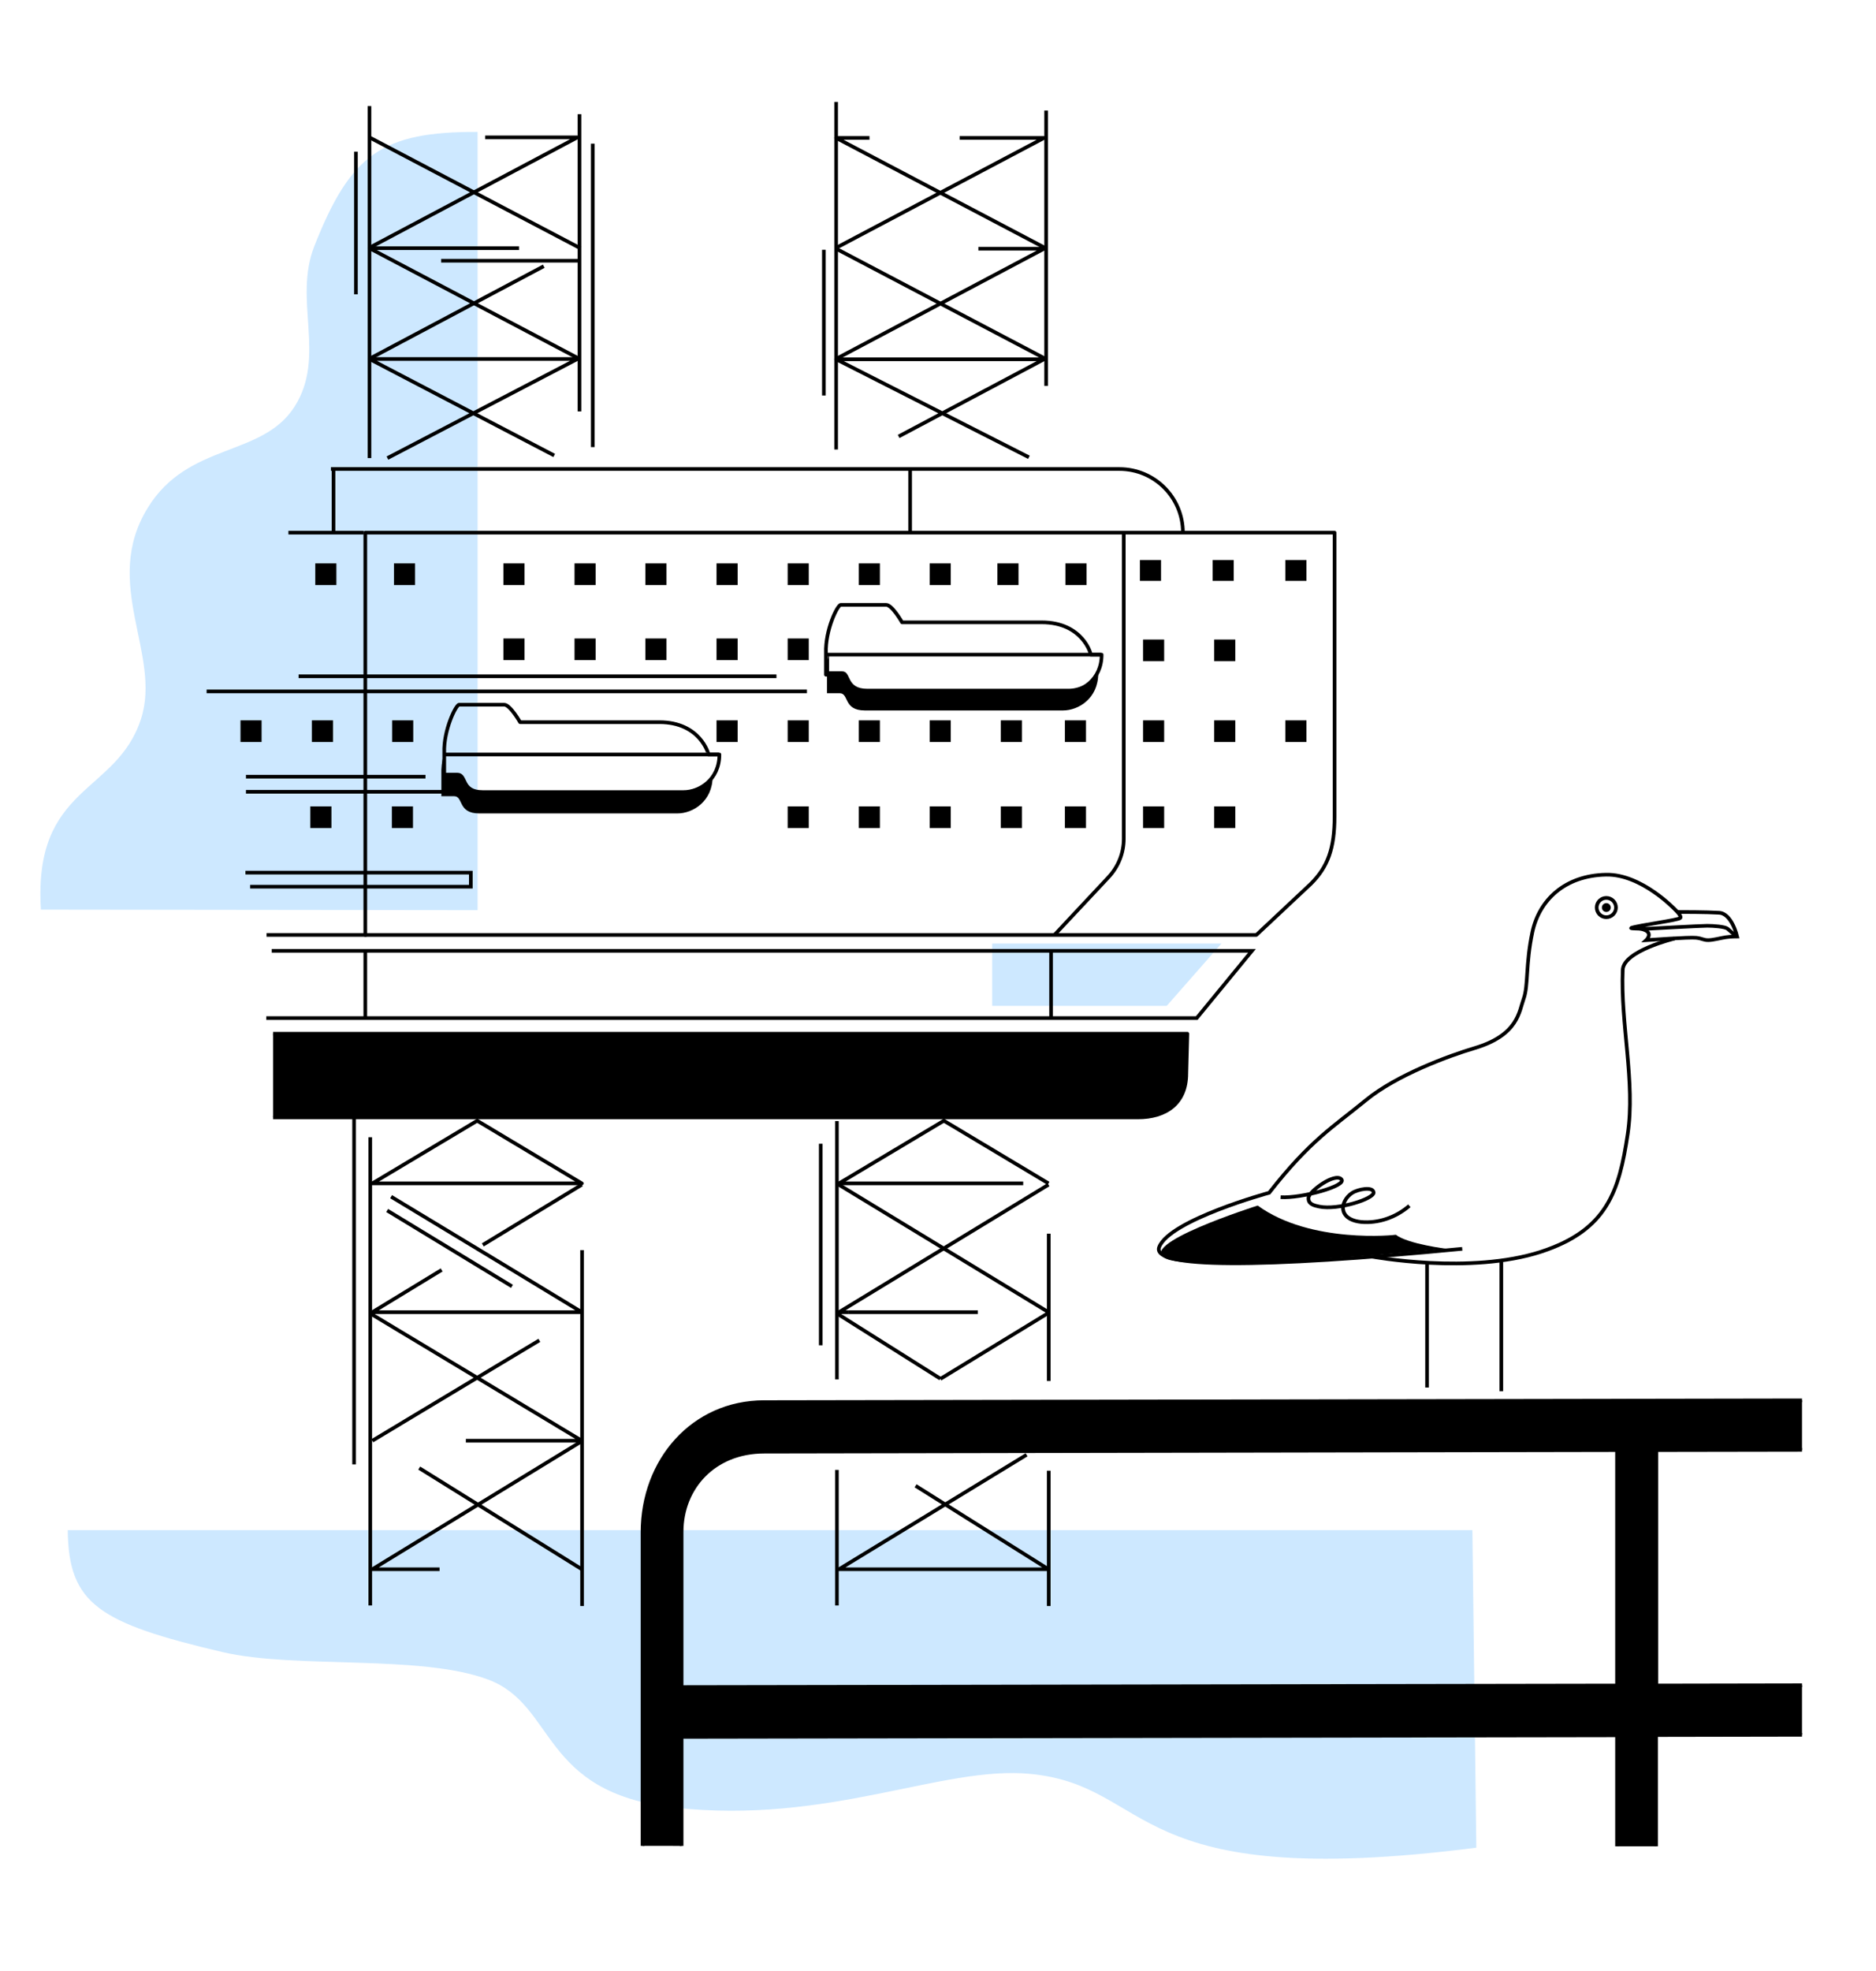 <?xml version="1.0" encoding="UTF-8"?> <svg xmlns="http://www.w3.org/2000/svg" xmlns:xlink="http://www.w3.org/1999/xlink" version="1.1" id="Layer_1" x="0px" y="0px" viewBox="0 0 720 756" style="enable-background:new 0 0 720 756;" xml:space="preserve"> <style type="text/css"> .st0{fill:#CDE8FF;} .st1{clip-path:url(#SVGID_00000065783099738512092930000008360681786545886895_);stroke:#000000;stroke-width:1.4;stroke-miterlimit:10;} .st2{fill:none;} .st3{fill:none;stroke:#000000;stroke-width:1.4;stroke-miterlimit:10;} .st4{fill:none;stroke:#000000;stroke-width:1.4;stroke-linejoin:round;stroke-miterlimit:10;} .st5{stroke:#000000;stroke-width:1.4;stroke-linejoin:round;stroke-miterlimit:10;} </style> <path class="st0" d="M15.7,348.9c-3-47.9,29-44.1,38.4-73.1c8.1-24.8-15.3-52,2.6-81c15.5-25.3,44-19.3,56.4-38.9 c12.2-19.3-0.6-40.6,7.5-61.4c14-35.5,26-44,62.7-43.9v298.5L15.7,348.9z"></path> <path class="st0" d="M566.6,708.7c-135,17.3-123.3-23.7-171.2-28.3c-33.8-3.3-77.3,19.6-136.8,12.9c-51.5-5.8-45-39.3-71.3-49.1 c-25.9-9.7-73.9-4-101.8-10.5c-47.7-11.2-59.2-18.5-59.5-46.8h539.1L566.6,708.7z"></path> <rect x="493.3" y="214.8" width="8.1" height="8"></rect> <rect x="465.4" y="214.8" width="8.1" height="8"></rect> <g> <g> <g> <defs> <polygon id="SVGID_1_" points="235.6,708 691.6,708.2 691.6,503.3 235.6,509.6 "></polygon> </defs> <clipPath id="SVGID_00000052790288226427097270000013761836693865472427_"> <use xlink:href="#SVGID_1_" style="overflow:visible;"></use> </clipPath> <path style="clip-path:url(#SVGID_00000052790288226427097270000013761836693865472427_);stroke:#000000;stroke-width:1.4;stroke-miterlimit:10;" d=" M246.6,587.7v273h15v-75.8l359-0.6V860h15v-75.8l384.6-0.7v75.8h15v-273c0-27.5-17.6-49.8-39.2-49.7l-702.7,1.2 C265.9,537.8,246.6,560.2,246.6,587.7z M293.3,556.8l327.3-0.6v90.3l-359,0.6v-59.5C261.6,570.7,274,556.8,293.3,556.8z M1020.3,586.3v59.5l-384.6,0.7v-90.3l360.4-0.6C1009.4,555.6,1020.3,569.4,1020.3,586.3z M635.6,765.1v-99.6l384.6-0.7v99.6 L635.6,765.1z M261.6,765.8v-99.6l359-0.6v99.6L261.6,765.8z"></path> </g> </g> </g> <g> <g> <g> <g> <path class="st2" d="M529.2,482c-57.3,4.5-86.7,3.3-84-3.6c4.1-10.4,42.2-20.8,42.2-20.8c15.9-20.3,24.8-25.4,37.1-35.5 c11.8-9.7,32-17.1,41.8-20c16.7-5,17-14,18.8-19s0.7-13.1,3.3-25.4s12.4-21.8,28.3-22.1c13.6-0.3,26.5,13.4,26.5,13.4 s0.6,0.5,1.1,1.2l0.1-0.2c1.7,0,11,0,15.9,0.3s6.9,9.1,6.9,9.1s-2.5,0-4.4,0.3c-2,0.3-4.8,1.1-6.7,1.1s-2.1-0.6-4.6-0.9 c-1-0.1-4.1,0-7.6,0.2l-0.8,0.1c0,0-19.6,4.7-19.9,12c-0.9,20.6,4.9,43.2,1.9,63c-3.3,22-7.9,36.8-33.2,45.1 c-27.2,8.9-61.8,2.1-61.8,2.1L529.2,482z"></path> </g> </g> </g> <g> <path d="M482.7,462.4c0,0-48,15.2-34.9,20.5s107.5-3.9,107.5-3.9s-14.9-1.8-19.6-5.4C535.7,473.7,503,477.2,482.7,462.4z"></path> <g> <g> <path class="st3" d="M642.7,360c0,0-19.6,4.7-19.9,12c-0.9,20.6,4.9,43.2,1.9,63c-3.3,22-7.9,36.8-33.2,45.1 c-27.2,8.9-64.9,1.9-64.9,1.9"></path> <path class="st3" d="M643.9,349.8c1.7,0,11,0,15.9,0.3s6.9,9.1,6.9,9.1s-2.5,0-4.4,0.3c-2,0.3-4.8,1.1-6.7,1.1s-2.1-0.6-4.6-0.9 s-19.2,0.9-19.2,0.9s3.7-3.5-2.9-4.5"></path> <path class="st3" d="M561.2,479c-78.5,7.6-119.5,7.4-116.3-0.7c4.1-10.4,42.2-20.8,42.2-20.8c15.9-20.3,24.8-25.4,37.1-35.5 c11.8-9.7,32-17.1,41.8-20c16.7-5,17-14,18.8-19s0.7-13.1,3.3-25.4s12.4-21.8,28.3-22.1c13.6-0.3,26.5,13.4,26.5,13.4 s2.6,2.4,2,3.2s-15.9,2.8-18.8,3.8c-1.1,0.4,6.7,0.3,6.7,0.3s20-1.1,22.4-1.1s6.7,0.3,7.8,1.1c1,0.8,3.4,3,3.4,3"></path> </g> <path class="st3" d="M491.5,459.2c8,0.5,25.8-4.4,23.3-6.9c-2.5-2.6-12.4,4.6-12.6,7.1s2.2,3,4.1,3.4c7.2,1.5,21.1-3,20.9-5.4 s-6-1.3-8.3,0.2s-4,4.4-3.3,6.9c0.8,2.8,3.9,3.9,6.8,4.2c6.5,0.6,13.3-1.7,18.5-6.2"></path> <g> <circle class="st3" cx="616.5" cy="348.1" r="3.7"></circle> <circle cx="616.5" cy="348.1" r="1.7"></circle> </g> </g> </g> </g> <line class="st3" x1="547.7" y1="484.8" x2="547.7" y2="532.2"></line> <line class="st3" x1="576.2" y1="484" x2="576.2" y2="533.6"></line> <polygon class="st0" points="380.8,361.9 380.8,385.8 447.8,385.8 468.8,361.9 "></polygon> <g> <line class="st3" x1="141.8" y1="175.7" x2="141.8" y2="40.7"></line> <line class="st3" x1="222.4" y1="43.8" x2="222.4" y2="157.8"></line> <g> <line class="st4" x1="141.8" y1="52.7" x2="222.7" y2="95.2"></line> <polyline class="st4" points="142.4,94.7 221.6,52.7 186.2,52.7 "></polyline> <polyline class="st4" points="199.2,95.2 141.8,95.2 222.1,137.5 "></polyline> <line class="st4" x1="142" y1="137.5" x2="208.7" y2="102.1"></line> <polyline class="st4" points="148.7,175.7 221.6,137.7 141.8,137.7 212.7,174.7 "></polyline> </g> </g> <g> <line class="st3" x1="223.4" y1="479.5" x2="223.4" y2="616"></line> <line class="st3" x1="142.1" y1="615.8" x2="142.1" y2="436.2"></line> <g> <line class="st4" x1="223.3" y1="601.9" x2="160.9" y2="563.1"></line> <polyline class="st4" points="223.1,552.9 142.9,601.9 149.9,601.9 156.8,601.9 168.7,601.9 "></polyline> <polyline class="st4" points="178.8,552.6 223.3,552.6 141.8,503.6 "></polyline> <line class="st4" x1="207" y1="514.1" x2="142.9" y2="552.6"></line> <polyline class="st4" points="169.5,487.1 142.9,503.3 223.3,503.3 190.5,483.4 150.1,459 "></polyline> <line class="st4" x1="223.3" y1="454.4" x2="185.3" y2="477.5"></line> <polyline class="st4" points="183.6,429.6 142.9,453.9 223.3,453.9 182.7,429.6 "></polyline> </g> </g> <g> <line class="st3" x1="320.9" y1="172.4" x2="320.9" y2="39.1"></line> <line class="st3" x1="401.5" y1="42.4" x2="401.5" y2="148"></line> <g> <polyline class="st4" points="333.7,52.9 320.9,52.9 401.7,95.4 "></polyline> <polyline class="st4" points="321.4,94.8 400.7,52.9 368.3,52.9 "></polyline> <line class="st4" x1="320.9" y1="95.4" x2="401.2" y2="137.6"></line> <polyline class="st4" points="321,137.6 400.7,95.4 375.5,95.4 "></polyline> <polyline class="st4" points="344.9,167.4 400.7,137.8 320.9,137.8 394.9,175.4 "></polyline> </g> </g> <g> <line class="st3" x1="402.5" y1="564.1" x2="402.5" y2="616"></line> <line class="st3" x1="402.5" y1="473.2" x2="402.5" y2="529.7"></line> <line class="st3" x1="321.2" y1="529.1" x2="321.2" y2="430"></line> <line class="st3" x1="321.2" y1="615.8" x2="321.2" y2="563.8"></line> <g> <polyline class="st4" points="394,558 322,601.9 402.4,601.9 351.4,569.9 "></polyline> <line class="st4" x1="360.9" y1="528.8" x2="320.9" y2="503.6"></line> <line class="st4" x1="402.2" y1="503.7" x2="360.9" y2="528.9"></line> <line class="st4" x1="402.4" y1="503.3" x2="321.6" y2="454.2"></line> <line class="st4" x1="325.7" y1="503.3" x2="375.3" y2="503.3"></line> <polyline class="st4" points="402.4,454.4 322,503.3 325.7,503.3 "></polyline> <line class="st4" x1="402.4" y1="453.9" x2="361.8" y2="429.6"></line> <polyline class="st4" points="362.7,429.6 322,453.9 392.7,453.9 "></polyline> </g> </g> <path class="st4" d="M140.1,358.6h342.1l20.9-19.6c6.5-6.5,9.1-13.5,9.1-25.9V204.3h-372v154.3H140.1z"></path> <rect x="437.5" y="214.8" width="8.1" height="8"></rect> <g> <rect x="466" y="245.3" width="8.1" height="8.3"></rect> <rect x="438.7" y="245.3" width="8.1" height="8.3"></rect> </g> <g> <rect x="493.3" y="276.3" width="8.1" height="8.3"></rect> <rect x="466" y="276.3" width="8.1" height="8.3"></rect> <rect x="438.7" y="276.3" width="8.1" height="8.3"></rect> </g> <g> <rect x="466" y="309.3" width="8.1" height="8.3"></rect> <rect x="438.7" y="309.3" width="8.1" height="8.3"></rect> </g> <g> <rect x="384.1" y="276.3" width="8.1" height="8.3"></rect> <rect x="356.8" y="276.3" width="8.1" height="8.3"></rect> <rect x="329.6" y="276.3" width="8.1" height="8.3"></rect> <rect x="302.3" y="276.3" width="8.1" height="8.3"></rect> </g> <g> <rect x="119.7" y="276.3" width="8.1" height="8.3"></rect> <rect x="92.3" y="276.3" width="8.1" height="8.3"></rect> </g> <rect x="384.1" y="309.3" width="8.1" height="8.3"></rect> <rect x="408.7" y="276.3" width="8.1" height="8.3"></rect> <rect x="408.7" y="309.3" width="8.1" height="8.3"></rect> <rect x="356.8" y="309.3" width="8.1" height="8.3"></rect> <rect x="329.6" y="309.3" width="8.1" height="8.3"></rect> <rect x="302.3" y="309.3" width="8.1" height="8.3"></rect> <rect x="119.1" y="309.3" width="8.1" height="8.3"></rect> <rect x="150.4" y="309.3" width="8.1" height="8.3"></rect> <rect x="356.8" y="216.1" width="8.1" height="8.3"></rect> <rect x="382.8" y="216.1" width="8.1" height="8.3"></rect> <rect x="408.9" y="216.1" width="8.1" height="8.3"></rect> <rect x="329.6" y="216.1" width="8.1" height="8.3"></rect> <rect x="302.3" y="216.1" width="8.1" height="8.3"></rect> <rect x="411.3" y="245.9" class="st2" width="8.1" height="8.3"></rect> <rect x="302.3" y="244.9" width="8.1" height="8.3"></rect> <g> <rect x="275" y="216.1" width="8.1" height="8.3"></rect> <rect x="247.7" y="216.1" width="8.1" height="8.3"></rect> <rect x="220.5" y="216.1" width="8.1" height="8.3"></rect> <rect x="193.2" y="216.1" width="8.1" height="8.3"></rect> <rect x="151.2" y="216.1" width="8.1" height="8.3"></rect> <rect x="121" y="216.1" width="8.1" height="8.3"></rect> </g> <g> <rect x="275" y="244.9" width="8.1" height="8.3"></rect> <rect x="247.7" y="244.9" width="8.1" height="8.3"></rect> <rect x="220.5" y="244.9" width="8.1" height="8.3"></rect> <rect x="193.2" y="244.9" width="8.1" height="8.3"></rect> </g> <g> <rect x="275" y="276.3" width="8.1" height="8.3"></rect> <rect x="150.5" y="276.3" width="8.1" height="8.3"></rect> <rect x="247.7" y="276.3" class="st2" width="8.1" height="8.3"></rect> <rect x="220.5" y="276.3" class="st2" width="8.1" height="8.3"></rect> <rect x="193.2" y="276.3" class="st2" width="8.1" height="8.3"></rect> </g> <g> <rect x="247.7" y="304.7" class="st2" width="8.1" height="8.3"></rect> <rect x="220.5" y="304.7" class="st2" width="8.1" height="8.3"></rect> <rect x="193.2" y="304.7" class="st2" width="8.1" height="8.3"></rect> </g> <polyline class="st3" points="102.2,390.5 459.3,390.5 480.5,364.7 104.3,364.7 "></polyline> <path class="st5" d="M104.8,428.6h331.9c10.8,0,18.6-5.4,18.6-16.8l0.4-15.3H104.8"></path> <line class="st4" x1="403.4" y1="364.4" x2="403.4" y2="390.1"></line> <line class="st4" x1="140.2" y1="364.8" x2="140.2" y2="390.3"></line> <line class="st3" x1="102.3" y1="358.6" x2="140.7" y2="358.6"></line> <line class="st3" x1="139.6" y1="204.3" x2="110.7" y2="204.3"></line> <path class="st3" d="M374.9,185.3"></path> <path class="st4" d="M431.3,204.3v117.4c0,5.5-2.1,10.7-5.8,14.7l-20.8,22.2"></path> <g> <line class="st3" x1="79.3" y1="265.2" x2="309.7" y2="265.2"></line> <line class="st3" x1="298" y1="259.4" x2="114.6" y2="259.4"></line> <line class="st3" x1="94.4" y1="303.7" x2="175.3" y2="303.7"></line> <line class="st3" x1="163.3" y1="297.9" x2="94.4" y2="297.9"></line> <polyline class="st3" points="96,340.1 180.7,340.1 180.7,334.7 94.2,334.7 "></polyline> </g> <path class="st4" d="M454,204.3L454,204.3c0-13.5-10.9-24.4-24.4-24.4H127"></path> <line class="st4" x1="349.3" y1="180.5" x2="349.3" y2="204.3"></line> <line class="st4" x1="128" y1="180" x2="128" y2="204.3"></line> <g> <path class="st4" d="M253.1,277c-15.7,0-53.5,0-53.5,0s-3.8-6.7-6.1-6.7c-2.2,0-16.1,0-17.3,0s-6,9.7-5.7,18.4v8.4c0,0,1.3,0,5,0 s1.3,6.7,9.7,6.7s71.2,0,77.2,0s13.7-4.7,13.7-14.4h-4.2C272,289.3,268.8,277,253.1,277z"></path> <g> <path d="M262.1,303.7c-6,0-68.9,0-77.2,0c-8.4,0-6-6.7-9.7-6.7s-5,0-5,0v-7.3c-0.6,2.4-0.9,5-0.8,7.5v8.2c0,0,1.3,0,4.9,0 c3.6,0,1.3,6.6,9.6,6.6c8.2,0,70.2,0,76.1,0s13.5-4.6,13.5-14.2h-0.4C270.4,301.8,265.9,303.7,262.1,303.7z"></path> </g> <g> <path d="M410.1,264.2c-6,0-68.9,0-77.2,0c-8.4,0-6-6.7-9.7-6.7s-5,0-5,0v-7.3c-0.6,2.4-0.9,5-0.8,7.5v8.2c0,0,1.3,0,4.9,0 s1.3,6.6,9.6,6.6c8.2,0,70.2,0,76.1,0s13.5-4.6,13.5-14.2h-0.4C418.4,262.3,413.9,264.2,410.1,264.2z"></path> </g> <line class="st3" x1="275.9" y1="289.4" x2="170.6" y2="289.4"></line> <rect x="227" y="280" class="st2" width="8.7" height="7"></rect> <rect x="211" y="280" class="st2" width="8.7" height="7"></rect> <rect x="195" y="280" class="st2" width="8.7" height="7"></rect> </g> <g> <path class="st4" d="M399.8,238.7c-15.8,0-53.6,0-53.6,0s-3.8-6.7-6.1-6.7c-2.2,0-16.1,0-17.4,0s-6,9.7-5.7,18.4v8.4c0,0,1.3,0,5,0 s1.3,6.7,9.7,6.7c8.4,0,71.4,0,77.4,0s13.7-4.7,13.7-14.4h-4.2C418.8,251,415.6,238.7,399.8,238.7z"></path> <line class="st3" x1="422.6" y1="251.1" x2="317.1" y2="251.1"></line> <rect x="373.7" y="241.6" class="st2" width="8.7" height="7.1"></rect> <rect x="357.6" y="241.6" class="st2" width="8.7" height="7.1"></rect> <rect x="341.5" y="241.6" class="st2" width="8.7" height="7.1"></rect> </g> <line class="st4" x1="316.2" y1="95.8" x2="316.2" y2="151.7"></line> <line class="st4" x1="135.9" y1="427.8" x2="135.9" y2="561.7"></line> <line class="st4" x1="315" y1="438.7" x2="315" y2="516"></line> <line class="st4" x1="169.3" y1="100" x2="222.6" y2="100"></line> <line class="st4" x1="227.5" y1="55.1" x2="227.5" y2="171.5"></line> <line class="st4" x1="136.6" y1="58.2" x2="136.6" y2="112.9"></line> <line class="st4" x1="148.6" y1="464.3" x2="196.5" y2="493.4"></line> </svg> 